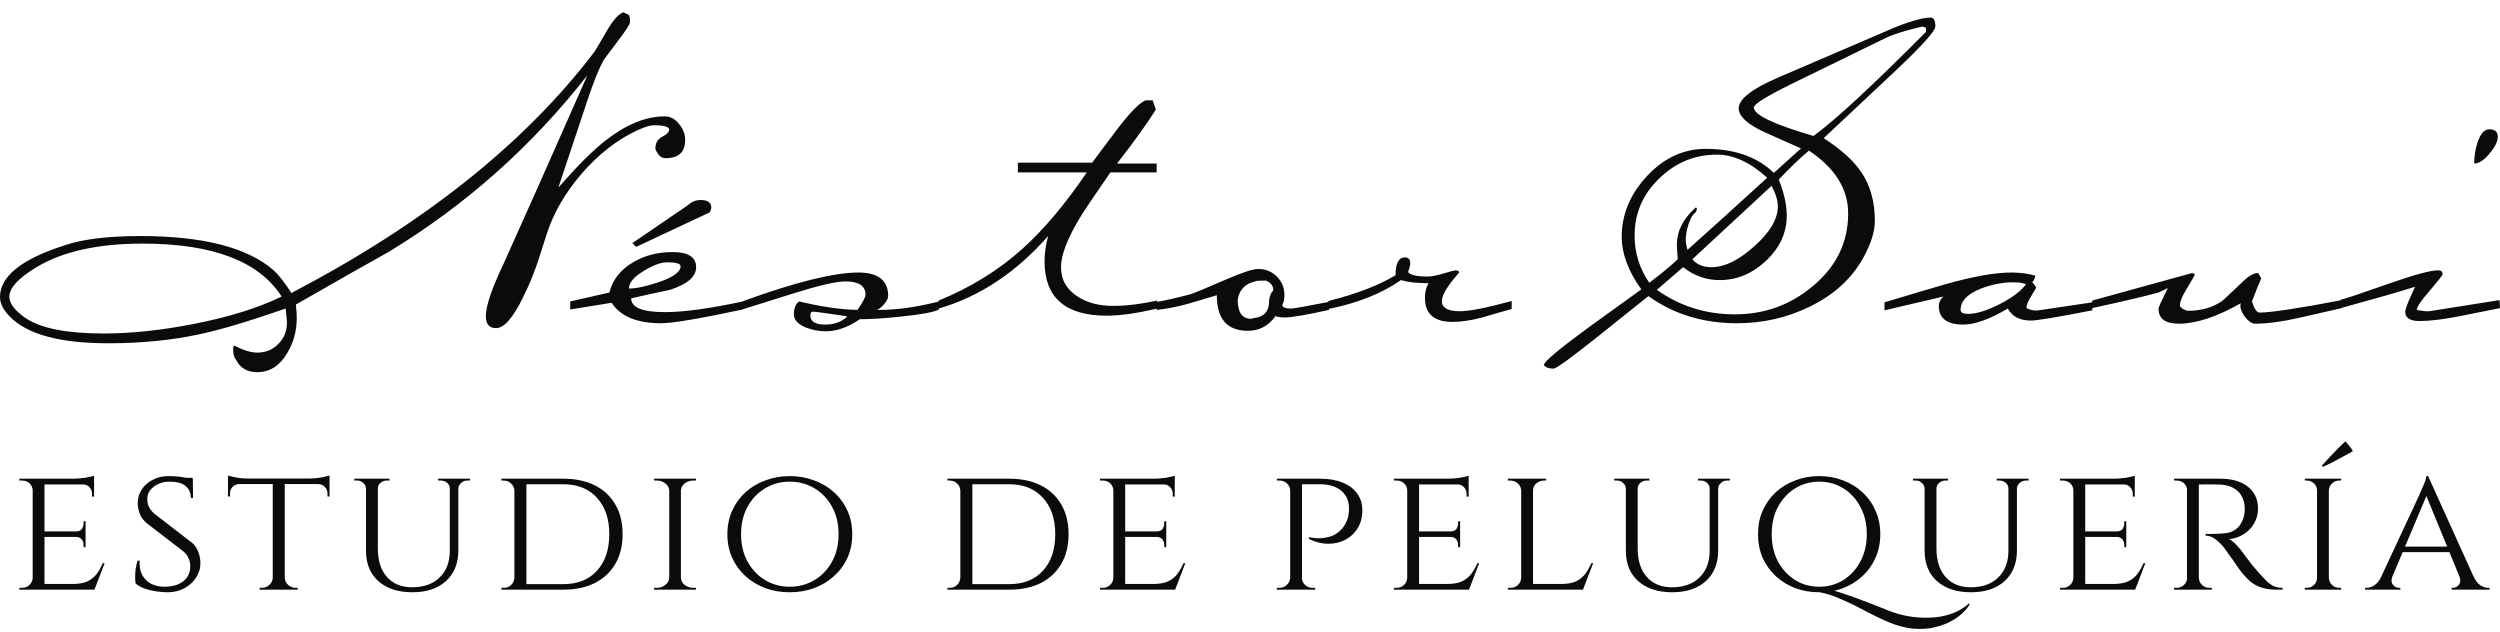 <svg xmlns="http://www.w3.org/2000/svg" width="182" height="46" viewBox="0 0 182 46" fill="none"><path id="Logo N&#xC3;&#xA9;stor Savi" fill-rule="evenodd" clip-rule="evenodd" d="M40.649 13.654C42.009 12.099 43.143 10.966 44.05 10.253C45.561 9.065 47.008 8.471 48.39 8.471C48.8 8.471 49.146 8.655 49.426 9.022C49.729 9.368 49.88 9.756 49.88 10.188C49.88 11.073 49.405 11.516 48.455 11.516C48.131 11.516 47.883 11.289 47.71 10.836C47.71 10.426 47.872 10.134 48.196 9.961C48.541 9.789 48.714 9.616 48.714 9.443C48.714 9.227 48.336 9.119 47.58 9.119C47.321 9.119 46.911 9.249 46.349 9.508C44.924 10.177 43.596 11.214 42.365 12.617C41.156 14.021 40.303 15.489 39.807 17.022L39.288 18.642C38.965 19.678 38.565 20.672 38.09 21.622C37.356 23.133 36.697 23.889 36.114 23.889C35.618 23.889 35.369 23.597 35.369 23.014C35.369 22.28 35.801 21.006 36.665 19.192C37.01 18.437 37.928 16.385 39.418 13.038C40.044 11.635 41.156 9.119 42.754 5.492C38.695 10.674 33.869 14.96 28.276 18.35C27.024 19.041 24.778 20.315 21.539 22.172C21.582 22.561 21.604 22.885 21.604 23.144C21.604 24.094 21.366 24.958 20.891 25.735C20.351 26.642 19.628 27.096 18.721 27.096C17.987 27.096 17.469 26.782 17.166 26.156C17.037 26.027 16.972 25.767 16.972 25.379C16.972 25.314 16.994 25.238 17.037 25.152C17.706 25.498 18.268 25.67 18.721 25.67C19.347 25.67 19.866 25.454 20.276 25.023C20.686 24.612 20.891 24.094 20.891 23.468C20.891 23.36 20.859 23.025 20.794 22.464C18.052 23.414 15.946 24.04 14.478 24.342C12.47 24.774 10.268 24.99 7.871 24.99C4.329 24.99 1.933 24.332 0.68 23.014C0.227 22.539 0 22.075 0 21.622C0 20.088 1.63 18.814 4.891 17.8C6.186 17.389 7.957 17.184 10.203 17.184C14.78 17.184 18.019 18.016 19.92 19.678C20.265 19.981 20.697 20.531 21.215 21.33C30.846 16.299 38.198 10.447 43.272 3.775C43.488 3.43 43.801 2.9 44.212 2.188C44.644 1.454 45.032 1.022 45.378 0.892L45.702 1.054C45.81 1.054 45.864 1.238 45.864 1.605C45.864 1.756 45.583 2.199 45.021 2.933C44.676 3.386 44.32 3.861 43.953 4.358C43.607 4.984 43.218 5.945 42.787 7.241L40.649 13.654ZM10.397 17.735C7.136 17.735 4.556 18.307 2.656 19.451C1.339 20.25 0.68 20.963 0.68 21.589C0.68 22.086 1.069 22.604 1.846 23.144C2.947 23.9 4.848 24.278 7.547 24.278C9.598 24.278 11.811 24.04 14.187 23.565C16.713 23.068 18.818 22.41 20.503 21.589C18.861 19.02 15.493 17.735 10.397 17.735ZM132.764 10.059C134.038 10.879 134.956 11.71 135.517 12.553C136.165 13.524 136.489 14.701 136.489 16.083C136.489 16.839 136.219 17.713 135.679 18.706C134.837 20.261 133.52 21.47 131.728 22.334C130.087 23.133 128.327 23.533 126.448 23.533C123.987 23.533 121.838 22.874 120.003 21.557L116.44 24.407C114.41 26.027 113.298 26.836 113.104 26.836C112.758 26.836 112.521 26.75 112.391 26.577C112.391 26.34 113.482 25.422 115.663 23.824C116.505 23.22 117.779 22.302 119.485 21.071C118.535 19.732 118.06 18.458 118.06 17.249C118.06 15.608 118.675 14.129 119.906 12.812C121.137 11.495 122.562 10.836 124.181 10.836C126.276 10.836 127.928 11.419 129.137 12.585L131.112 10.803L128.489 9.637C127.215 9.054 126.578 8.471 126.578 7.888C126.578 7.219 127.528 6.474 129.428 5.654L137.493 2.188C138.897 1.583 139.922 1.281 140.57 1.281C140.786 1.281 140.894 1.497 140.894 1.929C140.894 2.253 139.933 3.322 138.011 5.135L132.764 10.059ZM127.679 7.824C127.679 8.363 129.126 9.054 132.019 9.897C133.531 8.817 136.262 6.291 140.214 2.317V2.026L139.955 1.929C138.681 2.231 137.785 2.512 137.266 2.771L130.368 6.139C128.575 7.025 127.679 7.586 127.679 7.824ZM118.999 17.152C118.999 18.404 119.355 19.549 120.068 20.585C120.953 19.916 121.644 19.343 122.141 18.869C122.097 18.329 122.076 17.972 122.076 17.8C122.076 16.828 122.529 15.932 123.436 15.111C123.501 15.111 123.533 15.133 123.533 15.176C123.533 15.284 123.49 15.392 123.404 15.5C123.231 15.608 123.069 15.889 122.918 16.342C122.788 16.774 122.724 17.13 122.724 17.411C122.724 17.648 122.767 17.908 122.853 18.188C124.473 16.742 126.405 14.992 128.651 12.941C127.42 11.818 126.2 11.257 124.991 11.257C123.371 11.257 121.968 11.84 120.78 13.006C119.593 14.15 118.999 15.532 118.999 17.152ZM129.493 13.071C129.882 14.043 130.076 14.917 130.076 15.694C130.076 16.947 129.569 18.048 128.554 18.998C127.56 19.927 126.438 20.391 125.185 20.391C124.214 20.391 123.328 20.078 122.529 19.451L120.618 21.103C122.303 22.291 124.192 22.885 126.286 22.885C128.446 22.885 130.335 22.205 131.955 20.844C133.682 19.419 134.546 17.648 134.546 15.532C134.546 13.762 133.596 12.239 131.695 10.965C131.112 11.441 130.378 12.142 129.493 13.071ZM123.209 18.869C123.512 19.257 123.976 19.451 124.602 19.451C125.552 19.451 126.589 18.944 127.712 17.929C128.856 16.914 129.428 15.943 129.428 15.014C129.428 14.604 129.277 14.107 128.975 13.524L123.209 18.869ZM177.822 19.97C177.822 20.035 177.509 20.434 176.882 21.168C176.256 21.881 175.943 22.345 175.943 22.561C176.375 22.647 176.677 22.68 176.85 22.658L181.968 21.848L182 22.431L179.085 23.014C177.876 23.252 176.893 23.371 176.137 23.371C175.446 23.371 175.101 23.144 175.101 22.691C175.101 22.561 175.198 22.269 175.393 21.816C175.652 21.255 175.792 20.941 175.814 20.877C174.596 21.261 172.82 21.772 170.483 22.41V22.431L167.342 23.144C166.111 23.425 165.053 23.565 164.167 23.565C163.93 23.565 163.671 23.381 163.39 23.014C163.131 22.626 163.044 22.313 163.131 22.075C161.382 23.068 159.881 23.565 158.629 23.565C157.635 23.565 157.139 23.198 157.139 22.464C157.139 22.377 157.366 21.881 157.819 20.974L157.139 21.298C156.103 21.578 154.497 21.956 152.319 22.43V22.593C149.771 23.09 148.281 23.338 147.85 23.338C147.051 23.338 146.489 23.047 146.165 22.464C144.848 23.241 143.769 23.63 142.926 23.63C141.739 23.63 141.145 23.176 141.145 22.269C141.145 22.032 141.253 21.805 141.469 21.589L137.193 22.593V22.01C139.115 21.427 140.605 20.985 141.663 20.682C143.65 20.121 145.237 19.84 146.424 19.84C147.072 19.84 147.655 19.916 148.173 20.067C148.13 20.283 148.055 20.445 147.947 20.553C148.076 20.682 148.174 20.812 148.238 20.941C148.195 21.028 148.055 21.265 147.817 21.654C147.623 21.956 147.526 22.215 147.526 22.431C147.85 22.582 148.141 22.636 148.4 22.593L152.313 22.011V21.881L159.6 19.873L159.795 19.97C159.752 20.078 159.536 20.456 159.147 21.103C158.845 21.6 158.694 21.978 158.694 22.237C158.694 22.302 158.769 22.388 158.92 22.496C159.093 22.582 159.212 22.626 159.277 22.626C160.248 22.626 161.08 22.388 161.771 21.913C161.835 21.87 162.354 21.384 163.325 20.456C163.735 20.067 164.092 19.873 164.394 19.873L164.621 20.261C164.448 20.65 164.221 21.211 163.941 21.945C164.113 22.485 164.297 22.755 164.491 22.755C165.305 22.755 167.276 22.458 170.405 21.863V21.816C170.664 21.773 171.862 21.373 174 20.617C175.792 19.991 176.958 19.678 177.498 19.678C177.714 19.678 177.822 19.775 177.822 19.97ZM180.121 11.905C180.121 11.408 180.197 10.912 180.348 10.415C180.564 9.745 180.856 9.411 181.223 9.411C181.633 9.411 181.838 9.594 181.838 9.961C181.838 10.307 181.633 10.717 181.223 11.192C180.834 11.667 180.467 11.905 180.121 11.905ZM143.283 22.852C142.916 22.852 142.732 22.755 142.732 22.561C142.732 21.913 143.229 21.395 144.222 21.006C145.021 20.704 145.798 20.553 146.554 20.553C146.921 20.553 147.234 20.596 147.493 20.682C147.169 21.157 146.532 21.643 145.582 22.14C144.632 22.615 143.866 22.852 143.283 22.852ZM102.666 19.16C102.666 18.879 102.537 18.739 102.277 18.739C101.824 18.739 101.597 19.171 101.597 20.035C100.388 20.769 98.758 21.395 96.707 21.913V21.985C95.069 22.304 94.164 22.464 93.993 22.464C93.582 22.464 93.367 22.377 93.345 22.205C93.453 22.032 93.507 21.794 93.507 21.492C93.507 20.952 93.323 20.499 92.956 20.132C92.589 19.765 92.136 19.581 91.596 19.581C91.207 19.581 90.419 19.84 89.231 20.358C87.742 21.006 86.878 21.363 86.64 21.427C85.682 21.683 84.881 21.865 84.237 21.974V21.881C83.05 22.14 81.981 22.269 81.031 22.269C80.037 22.269 79.195 22.053 78.504 21.622C77.662 21.103 77.241 20.38 77.241 19.451C77.241 18.566 77.706 17.357 78.634 15.824C78.893 15.392 79.627 14.302 80.836 12.553H84.205V11.905H81.322C82.596 10.264 83.536 8.957 84.14 7.986C84.14 7.942 84.065 7.716 83.913 7.305H83.395C82.963 7.478 82.283 8.169 81.355 9.378C80.534 10.479 79.919 11.3 79.508 11.84H74.099V12.553H79.12C77.543 14.863 75.989 16.709 74.456 18.091C72.707 19.667 70.666 20.931 68.334 21.881V21.95C66.744 22.357 65.303 22.561 64.013 22.561H63.851C64.002 22.496 64.175 22.356 64.369 22.14C64.564 21.902 64.661 21.708 64.661 21.557C64.661 20.412 63.938 19.84 62.491 19.84C60.699 19.84 57.881 20.542 54.037 21.945V21.955C51.639 22.467 49.764 22.723 48.411 22.723C46.77 22.723 45.95 22.388 45.95 21.719C46.878 21.503 47.817 21.298 48.767 21.103C50.041 20.693 50.678 20.142 50.678 19.451C50.678 18.717 50.106 18.35 48.962 18.35C47.904 18.35 46.965 18.588 46.144 19.063C45.194 19.603 44.6 20.348 44.362 21.298L41.512 21.945V22.529L44.525 22.043C45.172 23.036 46.371 23.533 48.12 23.533C48.962 23.533 50.948 23.198 54.079 22.529V22.515L57.859 21.33C59.651 20.769 60.882 20.488 61.551 20.488C62.523 20.488 63.009 20.812 63.009 21.46C63.009 21.632 62.815 21.999 62.426 22.561C61.217 22.539 59.802 22.334 58.183 21.945C57.924 22.118 57.794 22.431 57.794 22.885C57.794 23.295 58.097 23.619 58.701 23.856C59.155 24.029 59.63 24.116 60.126 24.116C60.925 24.116 61.746 23.824 62.588 23.241C63.387 23.241 64.391 23.176 65.6 23.047C67.09 22.895 68.008 22.723 68.353 22.529V22.458C71.325 21.592 73.975 19.834 76.302 17.184C76.129 17.832 76.043 18.447 76.043 19.03C76.043 21.665 77.554 22.982 80.577 22.982C81.543 22.982 82.754 22.811 84.211 22.47V22.561C84.859 22.496 85.593 22.356 86.413 22.14C86.694 22.053 87.418 21.837 88.584 21.492C88.584 23.22 89.339 24.083 90.851 24.083C91.671 24.083 92.341 23.727 92.859 23.014C93.01 23.079 93.237 23.111 93.539 23.111C94.036 23.111 95.105 22.928 96.746 22.561V22.488C98.866 22.056 100.613 21.357 101.986 20.391C102.483 20.542 103.152 20.617 103.994 20.617C103.821 20.92 103.735 21.276 103.735 21.686C103.735 22.852 104.404 23.435 105.743 23.435C106.369 23.435 107.093 23.328 107.913 23.111C108.626 22.896 109.338 22.691 110.051 22.496V21.913C108.237 22.41 106.974 22.658 106.261 22.658C105.398 22.658 104.966 22.41 104.966 21.913C104.966 21.481 105.387 20.79 106.229 19.84L106.197 19.743L106.002 19.678C105.808 19.7 105.473 19.786 104.998 19.937C104.545 20.067 104.188 20.132 103.929 20.132C103.152 20.132 102.677 20.024 102.504 19.808C102.612 19.527 102.666 19.311 102.666 19.16ZM92.146 20.423C91.671 20.423 91.412 20.445 91.369 20.488C90.635 20.661 90.214 21.103 90.106 21.816C90.106 22.744 90.43 23.209 91.078 23.209C91.142 23.187 91.293 23.155 91.531 23.111C92.006 23.004 92.287 22.701 92.373 22.205C92.373 21.708 92.481 21.352 92.697 21.136C92.697 20.812 92.513 20.574 92.146 20.423ZM61.681 23.047C61.659 23.025 61.26 22.96 60.483 22.852C59.727 22.744 59.295 22.69 59.187 22.69C59.057 22.69 58.993 22.777 58.993 22.95C58.993 23.403 59.349 23.63 60.062 23.63C60.731 23.63 61.271 23.435 61.681 23.047ZM46.889 19.711C47.558 19.3 48.12 19.095 48.573 19.095C49.221 19.095 49.545 19.192 49.545 19.387C49.545 19.797 49.005 20.186 47.925 20.553C47.019 20.855 46.306 21.006 45.788 21.006C45.788 20.574 46.155 20.142 46.889 19.711ZM46.144 17.8C46.122 17.735 46.068 17.713 45.982 17.735L50.063 14.949C50.344 14.69 50.657 14.561 51.002 14.561C51.521 14.561 51.78 14.744 51.78 15.111C51.78 15.219 51.736 15.338 51.65 15.468L46.338 17.962C46.23 17.918 46.166 17.864 46.144 17.8ZM169.769 42.579C169.626 42.435 169.549 42.265 169.54 42.067V35.711C169.549 35.504 169.626 35.334 169.769 35.199C169.913 35.056 170.088 34.984 170.295 34.984H170.362H170.429L170.443 34.849H169.54H169.513H168.719H168.679H167.79V34.984H167.857H167.938C168.144 34.984 168.319 35.056 168.463 35.199C168.607 35.334 168.679 35.504 168.679 35.711V42.067C168.679 42.265 168.607 42.435 168.463 42.579C168.319 42.722 168.144 42.794 167.938 42.794H167.857H167.79V42.929H168.679H168.719H169.513H169.54H170.443L170.429 42.794H170.362H170.295C170.088 42.794 169.913 42.722 169.769 42.579ZM169.594 33.287C169.406 33.484 169.217 33.686 169.029 33.893L169.123 33.987C169.365 33.87 169.603 33.754 169.837 33.637C170.079 33.511 170.321 33.381 170.564 33.246L171.291 32.842C171.219 32.708 171.134 32.582 171.035 32.465C170.936 32.349 170.838 32.236 170.739 32.129C170.55 32.308 170.357 32.497 170.16 32.694C169.971 32.883 169.783 33.08 169.594 33.287ZM180.063 41.946L176.768 34.66H176.646C176.637 34.75 176.606 34.871 176.552 35.024C176.498 35.177 176.435 35.334 176.364 35.495C176.301 35.648 176.242 35.778 176.188 35.886L176.121 36.047L173.311 42.072C173.181 42.312 173.031 42.49 172.862 42.606C172.665 42.731 172.472 42.794 172.283 42.794H172.229H172.175V42.929H174.748V42.794H174.64C174.478 42.794 174.335 42.722 174.209 42.579C174.097 42.442 174.074 42.259 174.141 42.03L174.916 40.195H178.318L179.071 42.029C179.138 42.259 179.115 42.442 179.003 42.579C178.877 42.722 178.738 42.794 178.586 42.794H178.478V42.929H181.238V42.794H181.185H181.131C180.951 42.794 180.763 42.731 180.565 42.606C180.368 42.471 180.202 42.251 180.067 41.946H180.063ZM178.152 39.791L176.642 36.11L175.087 39.791H178.152ZM160.074 34.849H161.65C162.072 34.849 162.449 34.898 162.781 34.997C163.122 35.096 163.409 35.239 163.643 35.428C163.885 35.617 164.069 35.846 164.195 36.115C164.32 36.384 164.383 36.689 164.383 37.031C164.383 37.408 164.294 37.758 164.114 38.081C163.934 38.404 163.683 38.669 163.36 38.876C163.046 39.082 162.686 39.208 162.282 39.253C162.435 39.315 162.61 39.455 162.808 39.67C163.014 39.886 163.189 40.096 163.333 40.303L163.508 40.545C163.625 40.698 163.773 40.891 163.952 41.124C164.141 41.349 164.325 41.564 164.505 41.771C164.693 41.977 164.864 42.157 165.016 42.309C165.178 42.462 165.348 42.583 165.528 42.673C165.717 42.754 165.932 42.794 166.174 42.794V42.929H165.757C165.263 42.929 164.855 42.866 164.531 42.74C164.217 42.615 163.961 42.462 163.764 42.283C163.566 42.094 163.396 41.914 163.252 41.744C163.216 41.699 163.131 41.587 162.996 41.407C162.871 41.219 162.731 41.017 162.579 40.801C162.426 40.586 162.287 40.393 162.161 40.222C162.036 40.043 161.959 39.935 161.932 39.899C161.753 39.666 161.546 39.459 161.313 39.279C161.079 39.091 160.833 38.997 160.572 38.997V38.862L160.788 38.876C160.931 38.876 161.115 38.871 161.34 38.862C161.591 38.853 161.843 38.835 162.094 38.808C162.345 38.772 162.579 38.673 162.794 38.512C163.019 38.35 163.194 38.081 163.319 37.704C163.355 37.605 163.382 37.489 163.4 37.354C163.418 37.219 163.423 37.08 163.414 36.936C163.405 36.685 163.355 36.461 163.266 36.263C163.185 36.066 163.064 35.895 162.902 35.751C162.749 35.608 162.565 35.495 162.35 35.415C162.134 35.334 161.892 35.289 161.623 35.28C161.201 35.262 160.833 35.258 160.518 35.266C160.279 35.273 160.131 35.275 160.074 35.271V42.067C160.083 42.265 160.159 42.435 160.303 42.579C160.447 42.722 160.626 42.794 160.842 42.794H160.922H161.017L161.03 42.929H160.074H159.872H159.414H159.212H158.269V42.794H158.364H158.458C158.673 42.794 158.853 42.722 158.997 42.579C159.112 42.464 159.183 42.332 159.212 42.182V35.578C159.183 35.424 159.112 35.293 158.997 35.186C158.853 35.051 158.673 34.984 158.458 34.984H158.364H158.269V34.849H159.212H159.414H159.912H160.074ZM151.804 38.687V35.267H154.591C154.798 35.267 154.959 35.334 155.076 35.468C155.202 35.603 155.265 35.765 155.265 35.953V36.155H155.413V35.267V35.226V34.984V34.849V34.633C155.296 34.678 155.081 34.728 154.766 34.782C154.452 34.827 154.156 34.849 153.877 34.849H151.804H151.777H151.144H150.942H149.972V34.984H150.066H150.161C150.385 34.984 150.569 35.051 150.713 35.186C150.856 35.32 150.933 35.491 150.942 35.697V42.067C150.933 42.265 150.856 42.435 150.713 42.579C150.569 42.722 150.385 42.794 150.161 42.794H150.066H149.972V42.929H150.942H151.144H151.777H151.804H153.393H155.399H155.44L156.18 41.003H156.046C155.92 41.291 155.772 41.551 155.601 41.784C155.431 42.009 155.206 42.188 154.928 42.323C154.659 42.449 154.299 42.512 153.851 42.512H151.804V39.091H154.093C154.281 39.091 154.421 39.149 154.51 39.266C154.6 39.374 154.645 39.504 154.645 39.657V39.832H154.793V39.091V39.064V38.714V38.687V37.946H154.645V38.121C154.645 38.274 154.6 38.409 154.51 38.525C154.421 38.633 154.281 38.687 154.093 38.687H151.804ZM140.974 35.563V39.939C140.974 40.81 141.194 41.497 141.634 42C142.082 42.503 142.693 42.754 143.465 42.754C144.318 42.754 144.987 42.516 145.472 42.04C145.965 41.564 146.212 40.913 146.212 40.087V35.563C146.212 35.401 146.149 35.267 146.024 35.159C145.898 35.042 145.745 34.984 145.566 34.984H145.458H145.364V34.849H146.212H146.239H146.805H146.832H147.68V34.984H147.572H147.478C147.308 34.984 147.159 35.042 147.034 35.159C146.908 35.267 146.841 35.401 146.832 35.563V40.087C146.832 41.021 146.531 41.762 145.929 42.309C145.337 42.848 144.52 43.117 143.479 43.117C142.446 43.117 141.625 42.848 141.014 42.309C140.413 41.771 140.112 41.035 140.112 40.101V35.563C140.103 35.401 140.036 35.267 139.91 35.159C139.793 35.042 139.645 34.984 139.465 34.984H139.358H139.263V34.849H140.112H140.139H140.947H140.974H141.822V34.984H141.714H141.62C141.45 34.984 141.297 35.042 141.162 35.159C141.037 35.267 140.974 35.401 140.974 35.563ZM134.165 34.97C133.636 34.764 133.061 34.66 132.442 34.66C131.822 34.66 131.243 34.764 130.704 34.97C130.166 35.168 129.69 35.455 129.277 35.832C128.873 36.209 128.554 36.658 128.321 37.179C128.096 37.69 127.984 38.261 127.984 38.889C127.984 39.517 128.096 40.092 128.321 40.613C128.554 41.124 128.873 41.569 129.277 41.946C129.69 42.323 130.166 42.615 130.704 42.821C131.243 43.019 131.822 43.117 132.442 43.117L132.487 43.117C132.868 43.19 133.262 43.307 133.667 43.468C134.107 43.647 134.547 43.845 134.987 44.06C135.427 44.285 135.853 44.505 136.266 44.72C136.688 44.935 137.079 45.12 137.438 45.272C138.12 45.559 138.753 45.725 139.336 45.77C139.92 45.815 140.445 45.775 140.912 45.649C141.388 45.532 141.801 45.371 142.151 45.164C142.501 44.958 142.779 44.742 142.986 44.518C143.201 44.303 143.336 44.123 143.39 43.979L143.35 43.925C142.981 44.258 142.555 44.509 142.07 44.68C141.585 44.85 141.078 44.944 140.548 44.962C140.019 44.989 139.494 44.958 138.973 44.868C138.452 44.778 137.967 44.644 137.518 44.464L136.158 43.925C135.727 43.764 135.323 43.611 134.946 43.468C134.569 43.333 134.224 43.216 133.909 43.117C133.78 43.076 133.657 43.038 133.54 43.004C133.755 42.957 133.963 42.897 134.165 42.821C134.704 42.615 135.175 42.323 135.579 41.946C135.992 41.569 136.311 41.124 136.535 40.613C136.769 40.092 136.886 39.517 136.886 38.889C136.886 38.261 136.769 37.69 136.535 37.179C136.311 36.658 135.992 36.209 135.579 35.832C135.175 35.455 134.704 35.168 134.165 34.97ZM134.192 42.229C133.671 42.552 133.088 42.714 132.442 42.714C131.795 42.714 131.212 42.552 130.691 42.229C130.17 41.906 129.753 41.457 129.438 40.882C129.133 40.307 128.981 39.643 128.981 38.889C128.981 38.126 129.133 37.462 129.438 36.896C129.753 36.321 130.17 35.872 130.691 35.549C131.212 35.226 131.795 35.064 132.442 35.064C133.088 35.064 133.671 35.226 134.192 35.549C134.713 35.872 135.126 36.321 135.431 36.896C135.745 37.462 135.902 38.126 135.902 38.889C135.902 39.643 135.745 40.307 135.431 40.882C135.126 41.457 134.713 41.906 134.192 42.229ZM119.224 35.563V39.939C119.224 40.81 119.444 41.497 119.884 42C120.333 42.503 120.943 42.754 121.715 42.754C122.568 42.754 123.237 42.516 123.722 42.04C124.216 41.564 124.462 40.913 124.462 40.087V35.563C124.462 35.401 124.4 35.267 124.274 35.159C124.148 35.042 123.996 34.984 123.816 34.984H123.708H123.614V34.849H124.462H124.489H125.055H125.082H125.93V34.984H125.823H125.728C125.558 34.984 125.41 35.042 125.284 35.159C125.158 35.267 125.091 35.401 125.082 35.563V40.087C125.082 41.021 124.781 41.762 124.18 42.309C123.587 42.848 122.77 43.117 121.729 43.117C120.696 43.117 119.875 42.848 119.264 42.309C118.663 41.771 118.362 41.035 118.362 40.101V35.563C118.353 35.401 118.286 35.267 118.16 35.159C118.043 35.042 117.895 34.984 117.716 34.984H117.608H117.514V34.849H118.362H118.389H119.197H119.224H120.072V34.984H119.965H119.87C119.7 34.984 119.547 35.042 119.412 35.159C119.287 35.267 119.224 35.401 119.224 35.563ZM111.605 42.512V35.711C111.605 35.504 111.681 35.334 111.834 35.199C111.995 35.056 112.184 34.984 112.399 34.984H112.48H112.561V34.849H111.605H111.565H110.77H110.743H109.773V34.984H109.854H109.935C110.159 34.984 110.348 35.056 110.501 35.199C110.653 35.334 110.734 35.504 110.743 35.711V42.067C110.734 42.265 110.658 42.435 110.514 42.579C110.37 42.722 110.186 42.794 109.962 42.794H109.868H109.773V42.929H110.743H110.945H111.578H111.605H113.194H115.201H115.241L115.982 41.003H115.847C115.721 41.291 115.573 41.551 115.403 41.784C115.232 42.009 115.008 42.188 114.729 42.323C114.46 42.449 114.101 42.512 113.652 42.512H111.605ZM103.308 35.267V38.687H105.597C105.786 38.687 105.925 38.633 106.014 38.525C106.104 38.409 106.149 38.274 106.149 38.121V37.946H106.297V38.687V38.714V39.064V39.091V39.832H106.149V39.657C106.149 39.504 106.104 39.374 106.014 39.266C105.925 39.149 105.786 39.091 105.597 39.091H103.308V42.512H105.355C105.803 42.512 106.163 42.449 106.432 42.323C106.71 42.188 106.935 42.009 107.105 41.784C107.276 41.551 107.424 41.291 107.55 41.003H107.684L106.944 42.929H106.903H104.897H103.308H103.281H102.648H102.446H101.476V42.794H101.57H101.665C101.889 42.794 102.073 42.722 102.217 42.579C102.36 42.435 102.437 42.265 102.446 42.067V35.697C102.437 35.491 102.36 35.32 102.217 35.186C102.073 35.051 101.889 34.984 101.665 34.984H101.57H101.476V34.849H102.446H102.648H103.281H103.308H105.382C105.66 34.849 105.956 34.827 106.27 34.782C106.585 34.728 106.8 34.678 106.917 34.633V34.849V34.984V35.226V35.267V36.155H106.769V35.953C106.769 35.765 106.706 35.603 106.58 35.468C106.463 35.334 106.302 35.267 106.095 35.267H103.308ZM96.106 34.849H94.787H94.612H94.127H93.925H92.955V34.984H93.049H93.144C93.359 34.984 93.539 35.051 93.682 35.186C93.835 35.32 93.916 35.491 93.925 35.697V42.067C93.916 42.265 93.835 42.435 93.682 42.579C93.539 42.722 93.359 42.794 93.144 42.794H93.049H92.955V42.929H93.925H94.127H94.571H94.787H95.743V42.794H95.649H95.554C95.339 42.794 95.155 42.722 95.002 42.579C94.887 42.464 94.815 42.332 94.787 42.182V35.253H96.079C96.744 35.253 97.265 35.41 97.642 35.724C98.019 36.038 98.207 36.469 98.207 37.017C98.207 37.134 98.198 37.26 98.18 37.394C98.171 37.529 98.149 37.646 98.113 37.744C97.978 38.13 97.794 38.427 97.561 38.633C97.336 38.84 97.094 38.983 96.834 39.064C96.573 39.136 96.326 39.176 96.093 39.185C95.86 39.185 95.666 39.172 95.514 39.145L95.298 39.105V39.239C95.756 39.464 96.214 39.58 96.672 39.589C97.13 39.589 97.547 39.495 97.924 39.306C98.302 39.109 98.602 38.831 98.827 38.471C99.06 38.103 99.177 37.663 99.177 37.152C99.177 36.676 99.051 36.267 98.8 35.926C98.548 35.576 98.194 35.311 97.736 35.132C97.278 34.943 96.735 34.849 96.106 34.849ZM81.914 35.267V38.687H84.203C84.392 38.687 84.531 38.633 84.621 38.525C84.71 38.409 84.755 38.274 84.755 38.121V37.946H84.903V38.687V38.714V39.064V39.091V39.832H84.755V39.657C84.755 39.504 84.71 39.374 84.621 39.266C84.531 39.149 84.392 39.091 84.203 39.091H81.914V42.512H83.961C84.41 42.512 84.769 42.449 85.038 42.323C85.317 42.188 85.541 42.009 85.712 41.784C85.882 41.551 86.03 41.291 86.156 41.003H86.291L85.55 42.929H85.51H83.503H81.914H81.887H81.254H81.052H80.082V42.794H80.177H80.271C80.495 42.794 80.68 42.722 80.823 42.579C80.967 42.435 81.043 42.265 81.052 42.067V35.697C81.043 35.491 80.967 35.32 80.823 35.186C80.68 35.051 80.495 34.984 80.271 34.984H80.177H80.082V34.849H81.052H81.254H81.887H81.914H83.988C84.266 34.849 84.562 34.827 84.877 34.782C85.191 34.728 85.406 34.678 85.523 34.633V34.849V34.984V35.226V35.267V36.155H85.375V35.953C85.375 35.765 85.312 35.603 85.186 35.468C85.07 35.334 84.908 35.267 84.701 35.267H81.914ZM75.772 35.334C75.125 35.011 74.358 34.849 73.469 34.849H70.789H70.439H69.94H69.913H68.971V34.984H69.052H69.132C69.348 34.984 69.527 35.056 69.671 35.199C69.824 35.334 69.904 35.509 69.913 35.724V42.054C69.904 42.251 69.828 42.426 69.684 42.579C69.541 42.722 69.361 42.794 69.146 42.794H69.052H68.971V42.929H69.913H69.94H70.6H70.789H73.469C74.358 42.929 75.125 42.767 75.772 42.444C76.418 42.112 76.916 41.645 77.266 41.044C77.616 40.442 77.791 39.724 77.791 38.889C77.791 38.054 77.616 37.336 77.266 36.734C76.916 36.124 76.418 35.657 75.772 35.334ZM70.789 42.525H72.149H73.132H73.469C74.51 42.525 75.327 42.202 75.92 41.555C76.521 40.9 76.822 40.011 76.822 38.889C76.822 37.767 76.521 36.883 75.92 36.236C75.327 35.581 74.51 35.253 73.469 35.253H73.119H72.095H70.789V42.525ZM57.492 34.66C58.12 34.66 58.708 34.764 59.256 34.97C59.812 35.168 60.297 35.455 60.71 35.832C61.132 36.209 61.46 36.658 61.693 37.179C61.927 37.69 62.043 38.261 62.043 38.889C62.043 39.517 61.927 40.092 61.693 40.613C61.46 41.124 61.132 41.569 60.71 41.946C60.297 42.323 59.812 42.615 59.256 42.821C58.708 43.019 58.12 43.117 57.492 43.117C56.863 43.117 56.275 43.019 55.727 42.821C55.18 42.615 54.695 42.323 54.273 41.946C53.86 41.569 53.537 41.124 53.303 40.613C53.07 40.092 52.953 39.517 52.953 38.889C52.953 38.261 53.07 37.69 53.303 37.179C53.537 36.658 53.86 36.209 54.273 35.832C54.695 35.455 55.18 35.168 55.727 34.97C56.275 34.764 56.863 34.66 57.492 34.66ZM57.492 42.714C58.156 42.714 58.758 42.552 59.296 42.229C59.835 41.906 60.261 41.457 60.575 40.882C60.89 40.307 61.047 39.643 61.047 38.889C61.047 38.126 60.89 37.462 60.575 36.896C60.261 36.321 59.835 35.872 59.296 35.549C58.758 35.226 58.156 35.064 57.492 35.064C56.836 35.064 56.239 35.226 55.7 35.549C55.162 35.872 54.735 36.321 54.421 36.896C54.107 37.462 53.95 38.126 53.95 38.889C53.95 39.643 54.107 40.307 54.421 40.882C54.735 41.457 55.162 41.906 55.7 42.229C56.239 42.552 56.836 42.714 57.492 42.714ZM49.569 42.067V35.711C49.578 35.504 49.668 35.334 49.839 35.199C50.018 35.056 50.234 34.984 50.485 34.984H50.566H50.66L50.673 34.849H49.569H49.529H48.761H48.721H47.617V34.984H47.697H47.805C48.056 34.984 48.267 35.056 48.438 35.199C48.618 35.334 48.712 35.504 48.721 35.711V42.067C48.712 42.265 48.618 42.435 48.438 42.579C48.267 42.722 48.056 42.794 47.805 42.794H47.711H47.617V42.929H48.721H48.761H49.529H49.569H50.673L50.66 42.794H50.566H50.485C50.234 42.794 50.018 42.722 49.839 42.579C49.668 42.435 49.578 42.265 49.569 42.067ZM41.003 34.849C41.892 34.849 42.659 35.011 43.306 35.334C43.952 35.657 44.45 36.124 44.8 36.734C45.151 37.336 45.326 38.054 45.326 38.889C45.326 39.724 45.151 40.442 44.8 41.044C44.45 41.645 43.952 42.112 43.306 42.444C42.659 42.767 41.892 42.929 41.003 42.929H38.323H38.135H37.475H37.448H36.505V42.794H36.586H36.68C36.896 42.794 37.075 42.722 37.219 42.579C37.362 42.426 37.439 42.251 37.448 42.054V35.724C37.439 35.509 37.358 35.334 37.205 35.199C37.062 35.056 36.882 34.984 36.667 34.984H36.586H36.505V34.849H37.448H37.475H37.973H38.323H41.003ZM39.683 42.525H38.323V35.253H39.629H40.653H41.003C42.044 35.253 42.861 35.581 43.454 36.236C44.055 36.883 44.356 37.767 44.356 38.889C44.356 40.011 44.055 40.9 43.454 41.555C42.861 42.202 42.044 42.525 41.003 42.525H40.666H39.683ZM27.507 39.939V35.563C27.507 35.401 27.569 35.267 27.695 35.159C27.83 35.042 27.982 34.984 28.153 34.984H28.247H28.355V34.849H27.507H27.48H26.672H26.645H25.796V34.984H25.891H25.998C26.178 34.984 26.326 35.042 26.443 35.159C26.568 35.267 26.636 35.401 26.645 35.563V40.101C26.645 41.035 26.945 41.771 27.547 42.309C28.157 42.848 28.979 43.117 30.011 43.117C31.053 43.117 31.87 42.848 32.462 42.309C33.064 41.762 33.365 41.021 33.365 40.087V35.563C33.374 35.401 33.441 35.267 33.567 35.159C33.692 35.042 33.84 34.984 34.011 34.984H34.105H34.213V34.849H33.365H33.338H32.772H32.745H31.897V34.984H31.991H32.099C32.278 34.984 32.431 35.042 32.557 35.159C32.682 35.267 32.745 35.401 32.745 35.563V40.087C32.745 40.913 32.498 41.564 32.005 42.04C31.52 42.516 30.851 42.754 29.998 42.754C29.226 42.754 28.615 42.503 28.166 42C27.727 41.497 27.507 40.81 27.507 39.939ZM19.856 42.067V35.239H17.418C17.212 35.248 17.046 35.32 16.92 35.455C16.803 35.581 16.745 35.738 16.745 35.926V36.142H16.597V35.239V35.213V34.97V34.836V34.62C16.678 34.647 16.799 34.678 16.96 34.714C17.131 34.75 17.32 34.782 17.526 34.809C17.733 34.827 17.926 34.836 18.105 34.836H22.482C22.661 34.836 22.85 34.827 23.047 34.809C23.254 34.782 23.442 34.75 23.613 34.714C23.784 34.678 23.909 34.647 23.99 34.62V34.836V34.97V35.213V35.239V36.142H23.842V35.926C23.842 35.738 23.779 35.581 23.653 35.455C23.537 35.32 23.375 35.248 23.169 35.239H20.731V42.067C20.74 42.265 20.821 42.435 20.974 42.579C21.126 42.722 21.31 42.794 21.526 42.794H21.593H21.674V42.929H20.731H20.691H19.883H19.856H18.9V42.794H18.98H19.061C19.277 42.794 19.461 42.722 19.613 42.579C19.766 42.435 19.847 42.265 19.856 42.067ZM12.908 34.687C12.72 34.669 12.5 34.66 12.248 34.66C11.835 34.66 11.458 34.75 11.117 34.93C10.785 35.1 10.52 35.334 10.322 35.63C10.125 35.926 10.026 36.258 10.026 36.627C10.026 36.86 10.071 37.107 10.161 37.367C10.251 37.628 10.421 37.865 10.673 38.081L13.366 40.155C13.537 40.307 13.658 40.474 13.73 40.653C13.81 40.824 13.851 41.017 13.851 41.232C13.851 41.672 13.689 42.027 13.366 42.296C13.052 42.556 12.616 42.696 12.06 42.714C11.665 42.722 11.319 42.655 11.023 42.511C10.726 42.359 10.502 42.139 10.35 41.852C10.197 41.564 10.139 41.219 10.174 40.815H10.013C9.959 40.985 9.914 41.178 9.878 41.394C9.851 41.609 9.838 41.816 9.838 42.013C9.838 42.202 9.851 42.359 9.878 42.485C10.049 42.628 10.264 42.749 10.524 42.848C10.785 42.938 11.063 43.005 11.36 43.05C11.665 43.095 11.947 43.117 12.208 43.117C12.648 43.117 13.047 43.023 13.406 42.835C13.774 42.637 14.066 42.372 14.282 42.04C14.497 41.708 14.6 41.344 14.591 40.949C14.582 40.689 14.529 40.429 14.43 40.168C14.331 39.899 14.178 39.679 13.972 39.508L11.252 37.408C11.117 37.291 11.009 37.174 10.928 37.057C10.857 36.941 10.803 36.824 10.767 36.707C10.74 36.582 10.726 36.46 10.726 36.344C10.717 35.985 10.87 35.684 11.184 35.441C11.508 35.19 11.894 35.064 12.342 35.064C12.872 35.064 13.263 35.172 13.514 35.388C13.765 35.594 13.891 35.881 13.891 36.249H14.053L14.039 34.916L14.033 34.914L14.026 34.782H13.56C13.508 34.771 13.452 34.762 13.393 34.755C13.258 34.728 13.097 34.705 12.908 34.687ZM3.24 35.267V38.687H5.53C5.718 38.687 5.857 38.633 5.947 38.525C6.037 38.409 6.082 38.274 6.082 38.121V37.946H6.23V38.687V38.714V39.064V39.091V39.832H6.082V39.657C6.082 39.504 6.037 39.374 5.947 39.266C5.857 39.149 5.718 39.091 5.53 39.091H3.24V42.512H5.287C5.736 42.512 6.095 42.449 6.365 42.323C6.643 42.188 6.867 42.009 7.038 41.784C7.209 41.551 7.357 41.291 7.482 41.003H7.617L6.876 42.929H6.836H4.829H3.24H3.213H2.581H2.379H1.409V42.794H1.503H1.597C1.822 42.794 2.006 42.722 2.15 42.579C2.293 42.435 2.37 42.265 2.379 42.067V35.697C2.37 35.491 2.293 35.32 2.15 35.186C2.006 35.051 1.822 34.984 1.597 34.984H1.503H1.409V34.849H2.379H2.581H3.213H3.24H5.314C5.593 34.849 5.889 34.827 6.203 34.782C6.517 34.728 6.733 34.678 6.849 34.633V34.849V34.984V35.226V35.267V36.155H6.701V35.953C6.701 35.765 6.639 35.603 6.513 35.468C6.396 35.334 6.235 35.267 6.028 35.267H3.24Z" fill="#0C0B0B"></path></svg>